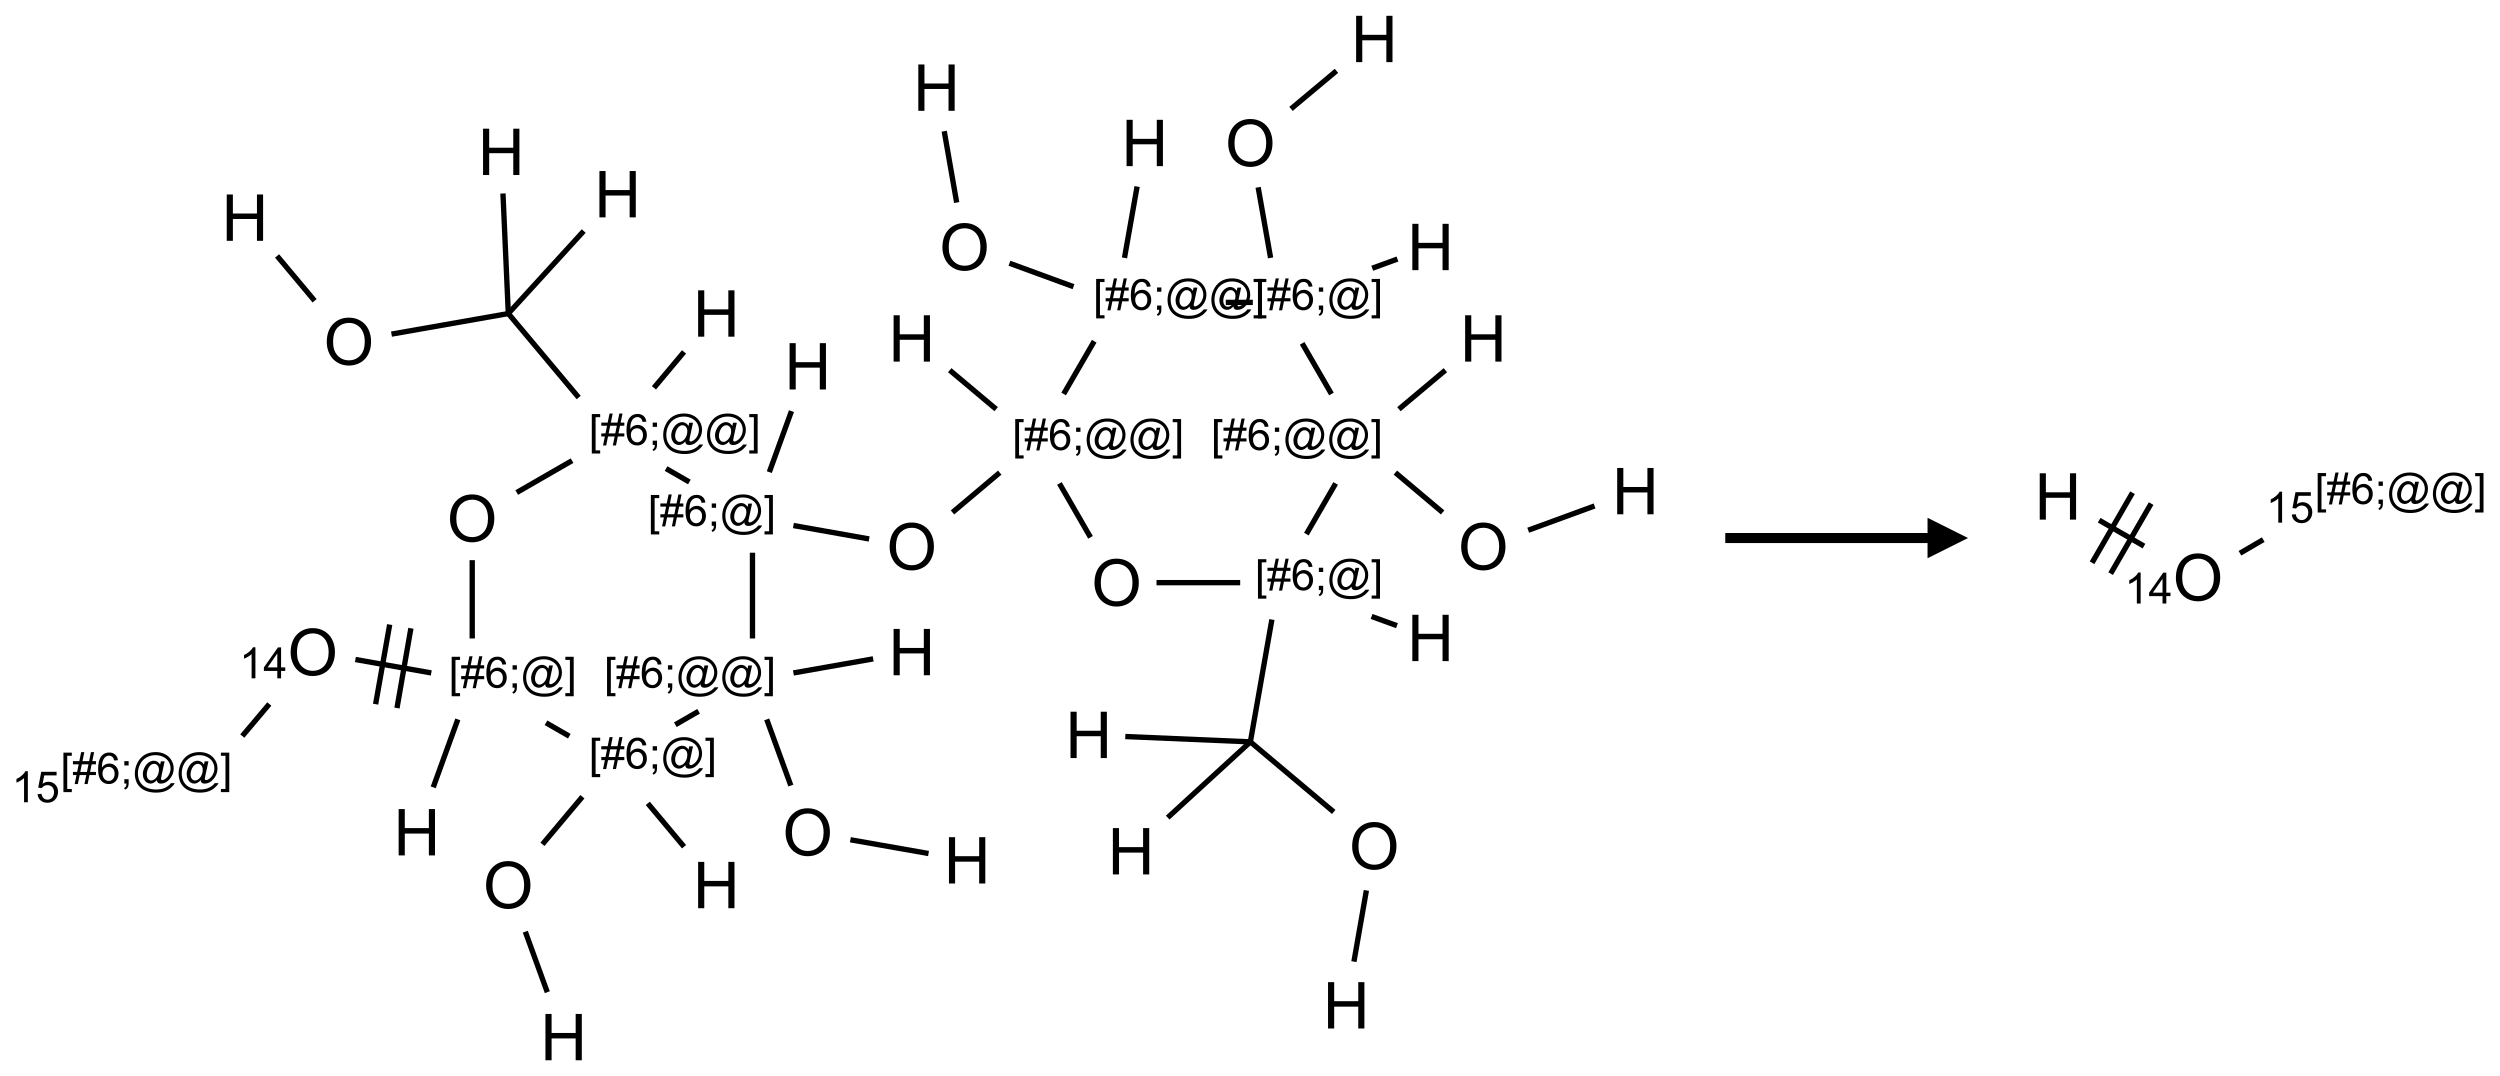 <?xml version="1.0" encoding="UTF-8"?>
<svg xmlns="http://www.w3.org/2000/svg" xmlns:xlink="http://www.w3.org/1999/xlink" width="618" height="266" viewBox="0 0 618 266">
<defs>
<g>
<g id="glyph-0-0">
<path d="M 2 0 L 2 -10 L 10 -10 L 10 0 Z M 2.25 -0.25 L 9.75 -0.25 L 9.75 -9.75 L 2.25 -9.75 Z M 2.25 -0.25 "/>
</g>
<g id="glyph-0-1">
<path d="M 1.281 0 L 1.281 -11.453 L 2.797 -11.453 L 2.797 -6.75 L 8.75 -6.75 L 8.75 -11.453 L 10.266 -11.453 L 10.266 0 L 8.75 0 L 8.75 -5.398 L 2.797 -5.398 L 2.797 0 Z M 1.281 0 "/>
</g>
<g id="glyph-0-2">
<path d="M 0.773 -5.578 C 0.773 -7.48 1.285 -8.969 2.305 -10.043 C 3.324 -11.117 4.645 -11.656 6.258 -11.656 C 7.316 -11.656 8.27 -11.402 9.117 -10.898 C 9.965 -10.395 10.613 -9.688 11.059 -8.785 C 11.504 -7.883 11.727 -6.855 11.727 -5.711 C 11.727 -4.551 11.492 -3.512 11.023 -2.594 C 10.555 -1.676 9.891 -0.984 9.031 -0.512 C 8.172 -0.039 7.246 0.195 6.25 0.195 C 5.172 0.195 4.207 -0.066 3.359 -0.586 C 2.512 -1.105 1.867 -1.816 1.43 -2.719 C 0.992 -3.621 0.773 -4.574 0.773 -5.578 Z M 2.336 -5.555 C 2.336 -4.176 2.707 -3.086 3.449 -2.293 C 4.191 -1.5 5.121 -1.102 6.242 -1.102 C 7.383 -1.102 8.32 -1.504 9.059 -2.305 C 9.797 -3.105 10.164 -4.246 10.164 -5.719 C 10.164 -6.652 10.008 -7.465 9.691 -8.16 C 9.375 -8.855 8.914 -9.395 8.309 -9.777 C 7.703 -10.16 7.02 -10.352 6.266 -10.352 C 5.191 -10.352 4.27 -9.984 3.496 -9.246 C 2.723 -8.508 2.336 -7.277 2.336 -5.555 Z M 2.336 -5.555 "/>
</g>
<g id="glyph-1-0">
<path d="M 1.332 0 L 1.332 -6.668 L 6.668 -6.668 L 6.668 0 Z M 1.5 -0.168 L 6.5 -0.168 L 6.5 -6.5 L 1.5 -6.5 Z M 1.5 -0.168 "/>
</g>
<g id="glyph-1-1">
<path d="M 0.723 2.121 L 0.723 -7.637 L 2.793 -7.637 L 2.793 -6.859 L 1.66 -6.859 L 1.66 1.344 L 2.793 1.344 L 2.793 2.121 Z M 0.723 2.121 "/>
</g>
<g id="glyph-1-2">
<path d="M 0.535 0.129 L 0.988 -2.09 L 0.109 -2.09 L 0.109 -2.863 L 1.145 -2.863 L 1.531 -4.754 L 0.109 -4.754 L 0.109 -5.531 L 1.688 -5.531 L 2.141 -7.766 L 2.922 -7.766 L 2.469 -5.531 L 4.109 -5.531 L 4.562 -7.766 L 5.348 -7.766 L 4.895 -5.531 L 5.797 -5.531 L 5.797 -4.754 L 4.738 -4.754 L 4.348 -2.863 L 5.797 -2.863 L 5.797 -2.09 L 4.191 -2.09 L 3.738 0.129 L 2.957 0.129 L 3.406 -2.09 L 1.77 -2.09 L 1.316 0.129 Z M 1.926 -2.863 L 3.562 -2.863 L 3.953 -4.754 L 2.312 -4.754 Z M 1.926 -2.863 "/>
</g>
<g id="glyph-1-3">
<path d="M 5.309 -5.766 L 4.375 -5.691 C 4.293 -6.059 4.172 -6.328 4.02 -6.496 C 3.766 -6.762 3.453 -6.895 3.082 -6.895 C 2.785 -6.895 2.523 -6.812 2.297 -6.645 C 2 -6.43 1.77 -6.117 1.598 -5.703 C 1.43 -5.289 1.34 -4.703 1.332 -3.938 C 1.559 -4.281 1.836 -4.535 2.16 -4.703 C 2.488 -4.871 2.828 -4.953 3.188 -4.953 C 3.812 -4.953 4.344 -4.723 4.785 -4.262 C 5.223 -3.801 5.441 -3.207 5.441 -2.48 C 5.441 -2 5.34 -1.555 5.133 -1.145 C 4.926 -0.73 4.641 -0.418 4.281 -0.199 C 3.922 0.02 3.512 0.129 3.051 0.129 C 2.27 0.129 1.633 -0.156 1.141 -0.73 C 0.648 -1.305 0.402 -2.254 0.402 -3.574 C 0.402 -5.051 0.672 -6.121 1.219 -6.793 C 1.695 -7.375 2.336 -7.668 3.141 -7.668 C 3.742 -7.668 4.234 -7.5 4.617 -7.16 C 5 -6.824 5.23 -6.359 5.309 -5.766 Z M 1.48 -2.473 C 1.48 -2.152 1.547 -1.844 1.684 -1.547 C 1.82 -1.25 2.016 -1.027 2.262 -0.871 C 2.508 -0.719 2.766 -0.641 3.035 -0.641 C 3.434 -0.641 3.773 -0.801 4.059 -1.121 C 4.344 -1.441 4.484 -1.875 4.484 -2.422 C 4.484 -2.949 4.344 -3.367 4.062 -3.668 C 3.781 -3.973 3.426 -4.125 3 -4.125 C 2.578 -4.125 2.219 -3.973 1.922 -3.668 C 1.625 -3.363 1.48 -2.969 1.48 -2.473 Z M 1.48 -2.473 "/>
</g>
<g id="glyph-1-4">
<path d="M 0.949 -4.465 L 0.949 -5.531 L 2.016 -5.531 L 2.016 -4.465 Z M 0.949 0 L 0.949 -1.066 L 2.016 -1.066 L 2.016 0 C 2.016 0.391 1.945 0.711 1.809 0.949 C 1.668 1.191 1.449 1.379 1.145 1.512 L 0.887 1.109 C 1.082 1.023 1.23 0.895 1.324 0.727 C 1.418 0.559 1.469 0.316 1.48 0 Z M 0.949 0 "/>
</g>
<g id="glyph-1-5">
<path d="M 6.047 -0.848 C 5.82 -0.59 5.57 -0.379 5.289 -0.223 C 5.008 -0.062 4.73 0.016 4.449 0.016 C 4.141 0.016 3.84 -0.074 3.547 -0.254 C 3.254 -0.434 3.02 -0.715 2.836 -1.09 C 2.652 -1.465 2.562 -1.875 2.562 -2.324 C 2.562 -2.875 2.703 -3.43 2.988 -3.98 C 3.27 -4.535 3.621 -4.953 4.043 -5.23 C 4.461 -5.508 4.871 -5.645 5.266 -5.645 C 5.566 -5.645 5.855 -5.566 6.129 -5.41 C 6.402 -5.25 6.641 -5.012 6.84 -4.688 L 7.016 -5.496 L 7.949 -5.496 L 7.199 -2 C 7.094 -1.516 7.043 -1.246 7.043 -1.191 C 7.043 -1.098 7.078 -1.02 7.148 -0.949 C 7.219 -0.883 7.305 -0.848 7.406 -0.848 C 7.59 -0.848 7.832 -0.953 8.129 -1.168 C 8.527 -1.445 8.84 -1.816 9.07 -2.285 C 9.301 -2.75 9.418 -3.234 9.418 -3.73 C 9.418 -4.309 9.27 -4.852 8.973 -5.355 C 8.676 -5.859 8.23 -6.262 7.645 -6.562 C 7.055 -6.863 6.406 -7.016 5.691 -7.016 C 4.879 -7.016 4.137 -6.824 3.465 -6.445 C 2.793 -6.066 2.273 -5.52 1.902 -4.809 C 1.535 -4.098 1.348 -3.34 1.348 -2.527 C 1.348 -1.676 1.535 -0.941 1.902 -0.328 C 2.273 0.285 2.809 0.742 3.508 1.035 C 4.207 1.328 4.984 1.473 5.832 1.473 C 6.742 1.473 7.504 1.32 8.121 1.016 C 8.734 0.711 9.195 0.34 9.5 -0.098 L 10.441 -0.098 C 10.266 0.266 9.961 0.637 9.531 1.016 C 9.102 1.395 8.59 1.695 7.996 1.914 C 7.402 2.133 6.688 2.246 5.848 2.246 C 5.078 2.246 4.367 2.145 3.715 1.949 C 3.066 1.75 2.512 1.453 2.051 1.055 C 1.594 0.656 1.25 0.199 1.016 -0.316 C 0.723 -0.973 0.578 -1.684 0.578 -2.441 C 0.578 -3.289 0.75 -4.098 1.098 -4.863 C 1.523 -5.805 2.125 -6.527 2.902 -7.027 C 3.684 -7.527 4.629 -7.777 5.738 -7.777 C 6.602 -7.777 7.375 -7.602 8.059 -7.246 C 8.746 -6.895 9.285 -6.371 9.684 -5.672 C 10.02 -5.07 10.188 -4.418 10.188 -3.715 C 10.188 -2.707 9.832 -1.812 9.125 -1.031 C 8.492 -0.328 7.801 0.02 7.051 0.02 C 6.812 0.02 6.617 -0.016 6.473 -0.09 C 6.324 -0.16 6.215 -0.266 6.145 -0.402 C 6.102 -0.488 6.066 -0.637 6.047 -0.848 Z M 3.527 -2.262 C 3.527 -1.785 3.641 -1.414 3.863 -1.152 C 4.09 -0.887 4.348 -0.754 4.641 -0.754 C 4.836 -0.754 5.039 -0.812 5.254 -0.93 C 5.469 -1.047 5.676 -1.219 5.871 -1.449 C 6.066 -1.676 6.23 -1.969 6.355 -2.32 C 6.48 -2.672 6.543 -3.027 6.543 -3.379 C 6.543 -3.852 6.426 -4.219 6.191 -4.48 C 5.957 -4.738 5.672 -4.871 5.332 -4.871 C 5.109 -4.871 4.902 -4.812 4.707 -4.699 C 4.512 -4.586 4.32 -4.406 4.137 -4.156 C 3.953 -3.906 3.805 -3.602 3.691 -3.246 C 3.582 -2.887 3.527 -2.559 3.527 -2.262 Z M 3.527 -2.262 "/>
</g>
<g id="glyph-1-6">
<path d="M 2.27 2.121 L 0.203 2.121 L 0.203 1.344 L 1.332 1.344 L 1.332 -6.859 L 0.203 -6.859 L 0.203 -7.637 L 2.27 -7.637 Z M 2.27 2.121 "/>
</g>
<g id="glyph-1-7">
<path d="M 3.973 0 L 3.035 0 L 3.035 -5.973 C 2.809 -5.758 2.516 -5.543 2.148 -5.328 C 1.781 -5.113 1.453 -4.953 1.16 -4.844 L 1.16 -5.75 C 1.684 -5.996 2.145 -6.297 2.535 -6.645 C 2.93 -6.996 3.207 -7.336 3.371 -7.668 L 3.973 -7.668 Z M 3.973 0 "/>
</g>
<g id="glyph-1-8">
<path d="M 3.449 0 L 3.449 -1.828 L 0.137 -1.828 L 0.137 -2.688 L 3.621 -7.637 L 4.387 -7.637 L 4.387 -2.688 L 5.418 -2.688 L 5.418 -1.828 L 4.387 -1.828 L 4.387 0 Z M 3.449 -2.688 L 3.449 -6.129 L 1.059 -2.688 Z M 3.449 -2.688 "/>
</g>
<g id="glyph-1-9">
<path d="M 0.441 -2 L 1.426 -2.082 C 1.5 -1.605 1.668 -1.242 1.934 -1.004 C 2.199 -0.762 2.52 -0.641 2.895 -0.641 C 3.348 -0.641 3.73 -0.812 4.043 -1.152 C 4.355 -1.492 4.512 -1.941 4.512 -2.504 C 4.512 -3.039 4.359 -3.461 4.059 -3.77 C 3.758 -4.078 3.367 -4.234 2.879 -4.234 C 2.578 -4.234 2.305 -4.164 2.062 -4.027 C 1.82 -3.891 1.629 -3.715 1.488 -3.496 L 0.609 -3.609 L 1.348 -7.531 L 5.145 -7.531 L 5.145 -6.637 L 2.098 -6.637 L 1.688 -4.582 C 2.145 -4.902 2.625 -5.062 3.129 -5.062 C 3.797 -5.062 4.359 -4.832 4.816 -4.371 C 5.277 -3.91 5.504 -3.312 5.504 -2.59 C 5.504 -1.898 5.305 -1.301 4.902 -0.797 C 4.41 -0.18 3.742 0.129 2.895 0.129 C 2.199 0.129 1.633 -0.062 1.195 -0.453 C 0.758 -0.844 0.504 -1.359 0.441 -2 Z M 0.441 -2 "/>
</g>
</g>
</defs>
<path fill="none" stroke-width="0.033" stroke-linecap="butt" stroke-linejoin="miter" stroke="rgb(0%, 0%, 0%)" stroke-opacity="1" stroke-miterlimit="10" d="M 0.422 1.341 L 0.654 1.618 " transform="matrix(40, 0, 0, 40, 51.613, 9.631)"/>
<path fill="none" stroke-width="0.033" stroke-linecap="butt" stroke-linejoin="miter" stroke="rgb(0%, 0%, 0%)" stroke-opacity="1" stroke-miterlimit="10" d="M 1.129 1.824 L 1.851 1.697 " transform="matrix(40, 0, 0, 40, 51.613, 9.631)"/>
<path fill="none" stroke-width="0.033" stroke-linecap="butt" stroke-linejoin="miter" stroke="rgb(0%, 0%, 0%)" stroke-opacity="1" stroke-miterlimit="10" d="M 1.851 1.697 L 1.818 0.955 " transform="matrix(40, 0, 0, 40, 51.613, 9.631)"/>
<path fill="none" stroke-width="0.033" stroke-linecap="butt" stroke-linejoin="miter" stroke="rgb(0%, 0%, 0%)" stroke-opacity="1" stroke-miterlimit="10" d="M 1.851 1.697 L 2.317 1.187 " transform="matrix(40, 0, 0, 40, 51.613, 9.631)"/>
<path fill="none" stroke-width="0.033" stroke-linecap="butt" stroke-linejoin="miter" stroke="rgb(0%, 0%, 0%)" stroke-opacity="1" stroke-miterlimit="10" d="M 1.851 1.697 L 2.286 2.216 " transform="matrix(40, 0, 0, 40, 51.613, 9.631)"/>
<path fill="none" stroke-width="0.033" stroke-linecap="butt" stroke-linejoin="miter" stroke="rgb(0%, 0%, 0%)" stroke-opacity="1" stroke-miterlimit="10" d="M 2.751 2.156 L 2.937 1.934 " transform="matrix(40, 0, 0, 40, 51.613, 9.631)"/>
<path fill="none" stroke-width="0.033" stroke-linecap="butt" stroke-linejoin="miter" stroke="rgb(0%, 0%, 0%)" stroke-opacity="1" stroke-miterlimit="10" d="M 2.245 2.606 L 1.903 2.803 " transform="matrix(40, 0, 0, 40, 51.613, 9.631)"/>
<path fill="none" stroke-width="0.033" stroke-linecap="butt" stroke-linejoin="miter" stroke="rgb(0%, 0%, 0%)" stroke-opacity="1" stroke-miterlimit="10" d="M 1.628 3.221 L 1.628 3.705 " transform="matrix(40, 0, 0, 40, 51.613, 9.631)"/>
<path fill="none" stroke-width="0.033" stroke-linecap="butt" stroke-linejoin="miter" stroke="rgb(0%, 0%, 0%)" stroke-opacity="1" stroke-miterlimit="10" d="M 1.539 4.205 L 1.387 4.625 " transform="matrix(40, 0, 0, 40, 51.613, 9.631)"/>
<path fill="none" stroke-width="0.033" stroke-linecap="butt" stroke-linejoin="miter" stroke="rgb(0%, 0%, 0%)" stroke-opacity="1" stroke-miterlimit="10" d="M 1.375 3.918 L 0.906 3.835 " transform="matrix(40, 0, 0, 40, 51.613, 9.631)"/>
<path fill="none" stroke-width="0.033" stroke-linecap="butt" stroke-linejoin="miter" stroke="rgb(0%, 0%, 0%)" stroke-opacity="1" stroke-miterlimit="10" d="M 1.118 3.619 L 1.031 4.111 " transform="matrix(40, 0, 0, 40, 51.613, 9.631)"/>
<path fill="none" stroke-width="0.033" stroke-linecap="butt" stroke-linejoin="miter" stroke="rgb(0%, 0%, 0%)" stroke-opacity="1" stroke-miterlimit="10" d="M 1.249 3.642 L 1.163 4.135 " transform="matrix(40, 0, 0, 40, 51.613, 9.631)"/>
<path fill="none" stroke-width="0.033" stroke-linecap="butt" stroke-linejoin="miter" stroke="rgb(0%, 0%, 0%)" stroke-opacity="1" stroke-miterlimit="10" d="M 0.374 4.11 L 0.207 4.308 " transform="matrix(40, 0, 0, 40, 51.613, 9.631)"/>
<path fill="none" stroke-width="0.033" stroke-linecap="butt" stroke-linejoin="miter" stroke="rgb(0%, 0%, 0%)" stroke-opacity="1" stroke-miterlimit="10" d="M 2.084 4.226 L 2.228 4.309 " transform="matrix(40, 0, 0, 40, 51.613, 9.631)"/>
<path fill="none" stroke-width="0.033" stroke-linecap="butt" stroke-linejoin="miter" stroke="rgb(0%, 0%, 0%)" stroke-opacity="1" stroke-miterlimit="10" d="M 2.713 4.724 L 2.937 4.992 " transform="matrix(40, 0, 0, 40, 51.613, 9.631)"/>
<path fill="none" stroke-width="0.033" stroke-linecap="butt" stroke-linejoin="miter" stroke="rgb(0%, 0%, 0%)" stroke-opacity="1" stroke-miterlimit="10" d="M 2.309 4.683 L 2.062 4.977 " transform="matrix(40, 0, 0, 40, 51.613, 9.631)"/>
<path fill="none" stroke-width="0.033" stroke-linecap="butt" stroke-linejoin="miter" stroke="rgb(0%, 0%, 0%)" stroke-opacity="1" stroke-miterlimit="10" d="M 1.956 5.517 L 2.092 5.891 " transform="matrix(40, 0, 0, 40, 51.613, 9.631)"/>
<path fill="none" stroke-width="0.033" stroke-linecap="butt" stroke-linejoin="miter" stroke="rgb(0%, 0%, 0%)" stroke-opacity="1" stroke-miterlimit="10" d="M 2.883 4.238 L 3.027 4.155 " transform="matrix(40, 0, 0, 40, 51.613, 9.631)"/>
<path fill="none" stroke-width="0.033" stroke-linecap="butt" stroke-linejoin="miter" stroke="rgb(0%, 0%, 0%)" stroke-opacity="1" stroke-miterlimit="10" d="M 3.613 3.918 L 4.106 3.831 " transform="matrix(40, 0, 0, 40, 51.613, 9.631)"/>
<path fill="none" stroke-width="0.033" stroke-linecap="butt" stroke-linejoin="miter" stroke="rgb(0%, 0%, 0%)" stroke-opacity="1" stroke-miterlimit="10" d="M 3.448 4.205 L 3.597 4.614 " transform="matrix(40, 0, 0, 40, 51.613, 9.631)"/>
<path fill="none" stroke-width="0.033" stroke-linecap="butt" stroke-linejoin="miter" stroke="rgb(0%, 0%, 0%)" stroke-opacity="1" stroke-miterlimit="10" d="M 3.965 4.949 L 4.448 5.034 " transform="matrix(40, 0, 0, 40, 51.613, 9.631)"/>
<path fill="none" stroke-width="0.033" stroke-linecap="butt" stroke-linejoin="miter" stroke="rgb(0%, 0%, 0%)" stroke-opacity="1" stroke-miterlimit="10" d="M 3.36 3.705 L 3.36 3.175 " transform="matrix(40, 0, 0, 40, 51.613, 9.631)"/>
<path fill="none" stroke-width="0.033" stroke-linecap="butt" stroke-linejoin="miter" stroke="rgb(0%, 0%, 0%)" stroke-opacity="1" stroke-miterlimit="10" d="M 2.97 2.738 L 2.826 2.655 " transform="matrix(40, 0, 0, 40, 51.613, 9.631)"/>
<path fill="none" stroke-width="0.033" stroke-linecap="butt" stroke-linejoin="miter" stroke="rgb(0%, 0%, 0%)" stroke-opacity="1" stroke-miterlimit="10" d="M 3.464 2.677 L 3.601 2.3 " transform="matrix(40, 0, 0, 40, 51.613, 9.631)"/>
<path fill="none" stroke-width="0.033" stroke-linecap="butt" stroke-linejoin="miter" stroke="rgb(0%, 0%, 0%)" stroke-opacity="1" stroke-miterlimit="10" d="M 3.613 3.007 L 4.081 3.09 " transform="matrix(40, 0, 0, 40, 51.613, 9.631)"/>
<path fill="none" stroke-width="0.033" stroke-linecap="butt" stroke-linejoin="miter" stroke="rgb(0%, 0%, 0%)" stroke-opacity="1" stroke-miterlimit="10" d="M 4.596 2.926 L 4.888 2.68 " transform="matrix(40, 0, 0, 40, 51.613, 9.631)"/>
<path fill="none" stroke-width="0.033" stroke-linecap="butt" stroke-linejoin="miter" stroke="rgb(0%, 0%, 0%)" stroke-opacity="1" stroke-miterlimit="10" d="M 4.866 2.288 L 4.579 2.047 " transform="matrix(40, 0, 0, 40, 51.613, 9.631)"/>
<path fill="none" stroke-width="0.033" stroke-linecap="butt" stroke-linejoin="miter" stroke="rgb(0%, 0%, 0%)" stroke-opacity="1" stroke-miterlimit="10" d="M 5.257 2.747 L 5.449 3.08 " transform="matrix(40, 0, 0, 40, 51.613, 9.631)"/>
<path fill="none" stroke-width="0.033" stroke-linecap="butt" stroke-linejoin="miter" stroke="rgb(0%, 0%, 0%)" stroke-opacity="1" stroke-miterlimit="10" d="M 5.857 3.36 L 6.374 3.36 " transform="matrix(40, 0, 0, 40, 51.613, 9.631)"/>
<path fill="none" stroke-width="0.033" stroke-linecap="butt" stroke-linejoin="miter" stroke="rgb(0%, 0%, 0%)" stroke-opacity="1" stroke-miterlimit="10" d="M 7.186 3.569 L 7.343 3.626 " transform="matrix(40, 0, 0, 40, 51.613, 9.631)"/>
<path fill="none" stroke-width="0.033" stroke-linecap="butt" stroke-linejoin="miter" stroke="rgb(0%, 0%, 0%)" stroke-opacity="1" stroke-miterlimit="10" d="M 6.57 3.588 L 6.437 4.344 " transform="matrix(40, 0, 0, 40, 51.613, 9.631)"/>
<path fill="none" stroke-width="0.033" stroke-linecap="butt" stroke-linejoin="miter" stroke="rgb(0%, 0%, 0%)" stroke-opacity="1" stroke-miterlimit="10" d="M 6.437 4.344 L 5.926 4.812 " transform="matrix(40, 0, 0, 40, 51.613, 9.631)"/>
<path fill="none" stroke-width="0.033" stroke-linecap="butt" stroke-linejoin="miter" stroke="rgb(0%, 0%, 0%)" stroke-opacity="1" stroke-miterlimit="10" d="M 6.437 4.344 L 5.664 4.311 " transform="matrix(40, 0, 0, 40, 51.613, 9.631)"/>
<path fill="none" stroke-width="0.033" stroke-linecap="butt" stroke-linejoin="miter" stroke="rgb(0%, 0%, 0%)" stroke-opacity="1" stroke-miterlimit="10" d="M 6.437 4.344 L 6.952 4.777 " transform="matrix(40, 0, 0, 40, 51.613, 9.631)"/>
<path fill="none" stroke-width="0.033" stroke-linecap="butt" stroke-linejoin="miter" stroke="rgb(0%, 0%, 0%)" stroke-opacity="1" stroke-miterlimit="10" d="M 7.154 5.262 L 7.077 5.702 " transform="matrix(40, 0, 0, 40, 51.613, 9.631)"/>
<path fill="none" stroke-width="0.033" stroke-linecap="butt" stroke-linejoin="miter" stroke="rgb(0%, 0%, 0%)" stroke-opacity="1" stroke-miterlimit="10" d="M 6.783 3.06 L 6.964 2.747 " transform="matrix(40, 0, 0, 40, 51.613, 9.631)"/>
<path fill="none" stroke-width="0.033" stroke-linecap="butt" stroke-linejoin="miter" stroke="rgb(0%, 0%, 0%)" stroke-opacity="1" stroke-miterlimit="10" d="M 7.355 2.288 L 7.642 2.047 " transform="matrix(40, 0, 0, 40, 51.613, 9.631)"/>
<path fill="none" stroke-width="0.033" stroke-linecap="butt" stroke-linejoin="miter" stroke="rgb(0%, 0%, 0%)" stroke-opacity="1" stroke-miterlimit="10" d="M 7.333 2.68 L 7.625 2.926 " transform="matrix(40, 0, 0, 40, 51.613, 9.631)"/>
<path fill="none" stroke-width="0.033" stroke-linecap="butt" stroke-linejoin="miter" stroke="rgb(0%, 0%, 0%)" stroke-opacity="1" stroke-miterlimit="10" d="M 8.154 3.036 L 8.564 2.886 " transform="matrix(40, 0, 0, 40, 51.613, 9.631)"/>
<path fill="none" stroke-width="0.033" stroke-linecap="butt" stroke-linejoin="miter" stroke="rgb(0%, 0%, 0%)" stroke-opacity="1" stroke-miterlimit="10" d="M 6.938 2.194 L 6.757 1.881 " transform="matrix(40, 0, 0, 40, 51.613, 9.631)"/>
<path fill="none" stroke-width="0.033" stroke-linecap="butt" stroke-linejoin="miter" stroke="rgb(0%, 0%, 0%)" stroke-opacity="1" stroke-miterlimit="10" d="M 7.19 1.417 L 7.346 1.36 " transform="matrix(40, 0, 0, 40, 51.613, 9.631)"/>
<path fill="none" stroke-width="0.033" stroke-linecap="butt" stroke-linejoin="miter" stroke="rgb(0%, 0%, 0%)" stroke-opacity="1" stroke-miterlimit="10" d="M 6.562 1.353 L 6.485 0.917 " transform="matrix(40, 0, 0, 40, 51.613, 9.631)"/>
<path fill="none" stroke-width="0.033" stroke-linecap="butt" stroke-linejoin="miter" stroke="rgb(0%, 0%, 0%)" stroke-opacity="1" stroke-miterlimit="10" d="M 6.688 0.432 L 6.969 0.197 " transform="matrix(40, 0, 0, 40, 51.613, 9.631)"/>
<path fill="none" stroke-width="0.033" stroke-linecap="butt" stroke-linejoin="miter" stroke="rgb(0%, 0%, 0%)" stroke-opacity="1" stroke-miterlimit="10" d="M 6.452 1.628 L 6.285 1.628 " transform="matrix(40, 0, 0, 40, 51.613, 9.631)"/>
<path fill="none" stroke-width="0.033" stroke-linecap="butt" stroke-linejoin="miter" stroke="rgb(0%, 0%, 0%)" stroke-opacity="1" stroke-miterlimit="10" d="M 5.472 1.868 L 5.283 2.194 " transform="matrix(40, 0, 0, 40, 51.613, 9.631)"/>
<path fill="none" stroke-width="0.033" stroke-linecap="butt" stroke-linejoin="miter" stroke="rgb(0%, 0%, 0%)" stroke-opacity="1" stroke-miterlimit="10" d="M 5.659 1.353 L 5.737 0.912 " transform="matrix(40, 0, 0, 40, 51.613, 9.631)"/>
<path fill="none" stroke-width="0.033" stroke-linecap="butt" stroke-linejoin="miter" stroke="rgb(0%, 0%, 0%)" stroke-opacity="1" stroke-miterlimit="10" d="M 5.344 1.531 L 4.948 1.386 " transform="matrix(40, 0, 0, 40, 51.613, 9.631)"/>
<path fill="none" stroke-width="0.033" stroke-linecap="butt" stroke-linejoin="miter" stroke="rgb(0%, 0%, 0%)" stroke-opacity="1" stroke-miterlimit="10" d="M 4.622 1.011 L 4.545 0.57 " transform="matrix(40, 0, 0, 40, 51.613, 9.631)"/>
<g fill="rgb(0%, 0%, 0%)" fill-opacity="1">
<use xlink:href="#glyph-0-1" x="54.77" y="59.531"/>
</g>
<g fill="rgb(0%, 0%, 0%)" fill-opacity="1">
<use xlink:href="#glyph-0-2" x="80.004" y="90.176"/>
</g>
<g fill="rgb(0%, 0%, 0%)" fill-opacity="1">
<use xlink:href="#glyph-0-1" x="118.129" y="43.266"/>
</g>
<g fill="rgb(0%, 0%, 0%)" fill-opacity="1">
<use xlink:href="#glyph-0-1" x="146.898" y="53.734"/>
</g>
<g fill="rgb(0%, 0%, 0%)" fill-opacity="1">
<use xlink:href="#glyph-1-1" x="145.57" y="109.992"/>
<use xlink:href="#glyph-1-2" x="148.534" y="109.992"/>
<use xlink:href="#glyph-1-3" x="154.466" y="109.992"/>
<use xlink:href="#glyph-1-4" x="160.398" y="109.992"/>
<use xlink:href="#glyph-1-5" x="163.362" y="109.992"/>
<use xlink:href="#glyph-1-5" x="174.19" y="109.992"/>
<use xlink:href="#glyph-1-6" x="185.018" y="109.992"/>
</g>
<g fill="rgb(0%, 0%, 0%)" fill-opacity="1">
<use xlink:href="#glyph-0-1" x="171.297" y="83.227"/>
</g>
<g fill="rgb(0%, 0%, 0%)" fill-opacity="1">
<use xlink:href="#glyph-0-2" x="110.469" y="133.871"/>
</g>
<g fill="rgb(0%, 0%, 0%)" fill-opacity="1">
<use xlink:href="#glyph-1-1" x="110.93" y="169.992"/>
<use xlink:href="#glyph-1-2" x="113.893" y="169.992"/>
<use xlink:href="#glyph-1-3" x="119.826" y="169.992"/>
<use xlink:href="#glyph-1-4" x="125.758" y="169.992"/>
<use xlink:href="#glyph-1-5" x="128.721" y="169.992"/>
<use xlink:href="#glyph-1-6" x="139.549" y="169.992"/>
</g>
<g fill="rgb(0%, 0%, 0%)" fill-opacity="1">
<use xlink:href="#glyph-0-1" x="97.266" y="211.457"/>
</g>
<g fill="rgb(0%, 0%, 0%)" fill-opacity="1">
<use xlink:href="#glyph-0-2" x="71.074" y="166.926"/>
</g>
<g fill="rgb(0%, 0%, 0%)" fill-opacity="1">
<use xlink:href="#glyph-1-7" x="59.164" y="167.676"/>
<use xlink:href="#glyph-1-8" x="65.096" y="167.676"/>
</g>
<g fill="rgb(0%, 0%, 0%)" fill-opacity="1">
<use xlink:href="#glyph-1-1" x="14.957" y="193.691"/>
<use xlink:href="#glyph-1-2" x="17.921" y="193.691"/>
<use xlink:href="#glyph-1-3" x="23.853" y="193.691"/>
<use xlink:href="#glyph-1-4" x="29.785" y="193.691"/>
<use xlink:href="#glyph-1-5" x="32.749" y="193.691"/>
<use xlink:href="#glyph-1-5" x="43.577" y="193.691"/>
<use xlink:href="#glyph-1-6" x="54.405" y="193.691"/>
</g>
<g fill="rgb(0%, 0%, 0%)" fill-opacity="1">
<use xlink:href="#glyph-1-7" x="2.91" y="198.316"/>
<use xlink:href="#glyph-1-9" x="8.842" y="198.316"/>
</g>
<g fill="rgb(0%, 0%, 0%)" fill-opacity="1">
<use xlink:href="#glyph-1-1" x="145.57" y="189.992"/>
<use xlink:href="#glyph-1-2" x="148.534" y="189.992"/>
<use xlink:href="#glyph-1-3" x="154.466" y="189.992"/>
<use xlink:href="#glyph-1-4" x="160.398" y="189.992"/>
<use xlink:href="#glyph-1-5" x="163.362" y="189.992"/>
<use xlink:href="#glyph-1-6" x="174.19" y="189.992"/>
</g>
<g fill="rgb(0%, 0%, 0%)" fill-opacity="1">
<use xlink:href="#glyph-0-1" x="171.297" y="224.512"/>
</g>
<g fill="rgb(0%, 0%, 0%)" fill-opacity="1">
<use xlink:href="#glyph-0-2" x="119.398" y="224.516"/>
</g>
<g fill="rgb(0%, 0%, 0%)" fill-opacity="1">
<use xlink:href="#glyph-0-1" x="133.555" y="262.098"/>
</g>
<g fill="rgb(0%, 0%, 0%)" fill-opacity="1">
<use xlink:href="#glyph-1-1" x="149.34" y="169.992"/>
<use xlink:href="#glyph-1-2" x="152.303" y="169.992"/>
<use xlink:href="#glyph-1-3" x="158.236" y="169.992"/>
<use xlink:href="#glyph-1-4" x="164.168" y="169.992"/>
<use xlink:href="#glyph-1-5" x="167.132" y="169.992"/>
<use xlink:href="#glyph-1-5" x="177.96" y="169.992"/>
<use xlink:href="#glyph-1-6" x="188.788" y="169.992"/>
</g>
<g fill="rgb(0%, 0%, 0%)" fill-opacity="1">
<use xlink:href="#glyph-0-1" x="219.617" y="166.922"/>
</g>
<g fill="rgb(0%, 0%, 0%)" fill-opacity="1">
<use xlink:href="#glyph-0-2" x="193.43" y="211.461"/>
</g>
<g fill="rgb(0%, 0%, 0%)" fill-opacity="1">
<use xlink:href="#glyph-0-1" x="233.301" y="218.402"/>
</g>
<g fill="rgb(0%, 0%, 0%)" fill-opacity="1">
<use xlink:href="#glyph-1-1" x="160.168" y="129.992"/>
<use xlink:href="#glyph-1-2" x="163.132" y="129.992"/>
<use xlink:href="#glyph-1-3" x="169.064" y="129.992"/>
<use xlink:href="#glyph-1-4" x="174.996" y="129.992"/>
<use xlink:href="#glyph-1-5" x="177.96" y="129.992"/>
<use xlink:href="#glyph-1-6" x="188.788" y="129.992"/>
</g>
<g fill="rgb(0%, 0%, 0%)" fill-opacity="1">
<use xlink:href="#glyph-0-1" x="193.906" y="96.281"/>
</g>
<g fill="rgb(0%, 0%, 0%)" fill-opacity="1">
<use xlink:href="#glyph-0-2" x="219.141" y="140.82"/>
</g>
<g fill="rgb(0%, 0%, 0%)" fill-opacity="1">
<use xlink:href="#glyph-1-1" x="250.246" y="111.227"/>
<use xlink:href="#glyph-1-2" x="253.21" y="111.227"/>
<use xlink:href="#glyph-1-3" x="259.142" y="111.227"/>
<use xlink:href="#glyph-1-4" x="265.074" y="111.227"/>
<use xlink:href="#glyph-1-5" x="268.038" y="111.227"/>
<use xlink:href="#glyph-1-5" x="278.866" y="111.227"/>
<use xlink:href="#glyph-1-6" x="289.694" y="111.227"/>
</g>
<g fill="rgb(0%, 0%, 0%)" fill-opacity="1">
<use xlink:href="#glyph-0-1" x="219.617" y="89.391"/>
</g>
<g fill="rgb(0%, 0%, 0%)" fill-opacity="1">
<use xlink:href="#glyph-0-2" x="269.785" y="149.75"/>
</g>
<g fill="rgb(0%, 0%, 0%)" fill-opacity="1">
<use xlink:href="#glyph-1-1" x="310.246" y="145.871"/>
<use xlink:href="#glyph-1-2" x="313.21" y="145.871"/>
<use xlink:href="#glyph-1-3" x="319.142" y="145.871"/>
<use xlink:href="#glyph-1-4" x="325.074" y="145.871"/>
<use xlink:href="#glyph-1-5" x="328.038" y="145.871"/>
<use xlink:href="#glyph-1-6" x="338.866" y="145.871"/>
</g>
<g fill="rgb(0%, 0%, 0%)" fill-opacity="1">
<use xlink:href="#glyph-0-1" x="347.848" y="163.426"/>
</g>
<g fill="rgb(0%, 0%, 0%)" fill-opacity="1">
<use xlink:href="#glyph-0-1" x="273.824" y="216.16"/>
</g>
<g fill="rgb(0%, 0%, 0%)" fill-opacity="1">
<use xlink:href="#glyph-0-1" x="263.352" y="187.391"/>
</g>
<g fill="rgb(0%, 0%, 0%)" fill-opacity="1">
<use xlink:href="#glyph-0-2" x="333.48" y="214.852"/>
</g>
<g fill="rgb(0%, 0%, 0%)" fill-opacity="1">
<use xlink:href="#glyph-0-1" x="327.012" y="254.242"/>
</g>
<g fill="rgb(0%, 0%, 0%)" fill-opacity="1">
<use xlink:href="#glyph-1-1" x="299.375" y="111.227"/>
<use xlink:href="#glyph-1-2" x="302.339" y="111.227"/>
<use xlink:href="#glyph-1-3" x="308.271" y="111.227"/>
<use xlink:href="#glyph-1-4" x="314.203" y="111.227"/>
<use xlink:href="#glyph-1-5" x="317.167" y="111.227"/>
<use xlink:href="#glyph-1-5" x="327.995" y="111.227"/>
<use xlink:href="#glyph-1-6" x="338.823" y="111.227"/>
</g>
<g fill="rgb(0%, 0%, 0%)" fill-opacity="1">
<use xlink:href="#glyph-0-1" x="360.902" y="89.391"/>
</g>
<g fill="rgb(0%, 0%, 0%)" fill-opacity="1">
<use xlink:href="#glyph-0-2" x="360.426" y="140.82"/>
</g>
<g fill="rgb(0%, 0%, 0%)" fill-opacity="1">
<use xlink:href="#glyph-0-1" x="398.492" y="127.133"/>
</g>
<g fill="rgb(0%, 0%, 0%)" fill-opacity="1">
<use xlink:href="#glyph-1-1" x="310.246" y="76.586"/>
<use xlink:href="#glyph-1-2" x="313.21" y="76.586"/>
<use xlink:href="#glyph-1-3" x="319.142" y="76.586"/>
<use xlink:href="#glyph-1-4" x="325.074" y="76.586"/>
<use xlink:href="#glyph-1-5" x="328.038" y="76.586"/>
<use xlink:href="#glyph-1-6" x="338.866" y="76.586"/>
</g>
<g fill="rgb(0%, 0%, 0%)" fill-opacity="1">
<use xlink:href="#glyph-0-1" x="347.848" y="66.781"/>
</g>
<g fill="rgb(0%, 0%, 0%)" fill-opacity="1">
<use xlink:href="#glyph-0-2" x="302.84" y="41.074"/>
</g>
<g fill="rgb(0%, 0%, 0%)" fill-opacity="1">
<use xlink:href="#glyph-0-1" x="333.957" y="15.359"/>
</g>
<g fill="rgb(0%, 0%, 0%)" fill-opacity="1">
<use xlink:href="#glyph-1-1" x="270.246" y="76.586"/>
<use xlink:href="#glyph-1-2" x="273.21" y="76.586"/>
<use xlink:href="#glyph-1-3" x="279.142" y="76.586"/>
<use xlink:href="#glyph-1-4" x="285.074" y="76.586"/>
<use xlink:href="#glyph-1-5" x="288.038" y="76.586"/>
<use xlink:href="#glyph-1-5" x="298.866" y="76.586"/>
<use xlink:href="#glyph-1-6" x="309.694" y="76.586"/>
</g>
<g fill="rgb(0%, 0%, 0%)" fill-opacity="1">
<use xlink:href="#glyph-0-1" x="277.207" y="41.07"/>
</g>
<g fill="rgb(0%, 0%, 0%)" fill-opacity="1">
<use xlink:href="#glyph-0-2" x="232.195" y="66.785"/>
</g>
<g fill="rgb(0%, 0%, 0%)" fill-opacity="1">
<use xlink:href="#glyph-0-1" x="225.727" y="27.391"/>
</g>
<path fill-rule="nonzero" fill="rgb(0%, 0%, 0%)" fill-opacity="1" d="M 426.488 134.25 L 476.488 134.25 L 476.488 138 L 486.488 133 L 476.488 128 L 476.488 131.75 L 426.488 131.75 "/>
<path fill="none" stroke-width="0.033" stroke-linecap="butt" stroke-linejoin="miter" stroke="rgb(0%, 0%, 0%)" stroke-opacity="1" stroke-miterlimit="10" d="M 0.255 0.147 L 0.532 0.307 " transform="matrix(40, 0, 0, 40, 508.715, 122.721)"/>
<path fill="none" stroke-width="0.033" stroke-linecap="butt" stroke-linejoin="miter" stroke="rgb(0%, 0%, 0%)" stroke-opacity="1" stroke-miterlimit="10" d="M 0.326 0.477 L 0.576 0.044 " transform="matrix(40, 0, 0, 40, 508.715, 122.721)"/>
<path fill="none" stroke-width="0.033" stroke-linecap="butt" stroke-linejoin="miter" stroke="rgb(0%, 0%, 0%)" stroke-opacity="1" stroke-miterlimit="10" d="M 0.211 0.41 L 0.461 -0.023 " transform="matrix(40, 0, 0, 40, 508.715, 122.721)"/>
<path fill="none" stroke-width="0.033" stroke-linecap="butt" stroke-linejoin="miter" stroke="rgb(0%, 0%, 0%)" stroke-opacity="1" stroke-miterlimit="10" d="M 1.125 0.351 L 1.269 0.267 " transform="matrix(40, 0, 0, 40, 508.715, 122.721)"/>
<g fill="rgb(0%, 0%, 0%)" fill-opacity="1">
<use xlink:href="#glyph-0-1" x="502.941" y="128.449"/>
</g>
<g fill="rgb(0%, 0%, 0%)" fill-opacity="1">
<use xlink:href="#glyph-0-2" x="537.105" y="148.453"/>
</g>
<g fill="rgb(0%, 0%, 0%)" fill-opacity="1">
<use xlink:href="#glyph-1-7" x="525.195" y="149.199"/>
<use xlink:href="#glyph-1-8" x="531.128" y="149.199"/>
</g>
<g fill="rgb(0%, 0%, 0%)" fill-opacity="1">
<use xlink:href="#glyph-1-1" x="572.207" y="124.574"/>
<use xlink:href="#glyph-1-2" x="575.171" y="124.574"/>
<use xlink:href="#glyph-1-3" x="581.103" y="124.574"/>
<use xlink:href="#glyph-1-4" x="587.035" y="124.574"/>
<use xlink:href="#glyph-1-5" x="589.999" y="124.574"/>
<use xlink:href="#glyph-1-5" x="600.827" y="124.574"/>
<use xlink:href="#glyph-1-6" x="611.655" y="124.574"/>
</g>
<g fill="rgb(0%, 0%, 0%)" fill-opacity="1">
<use xlink:href="#glyph-1-7" x="560.16" y="129.203"/>
<use xlink:href="#glyph-1-9" x="566.092" y="129.203"/>
</g>
</svg>
